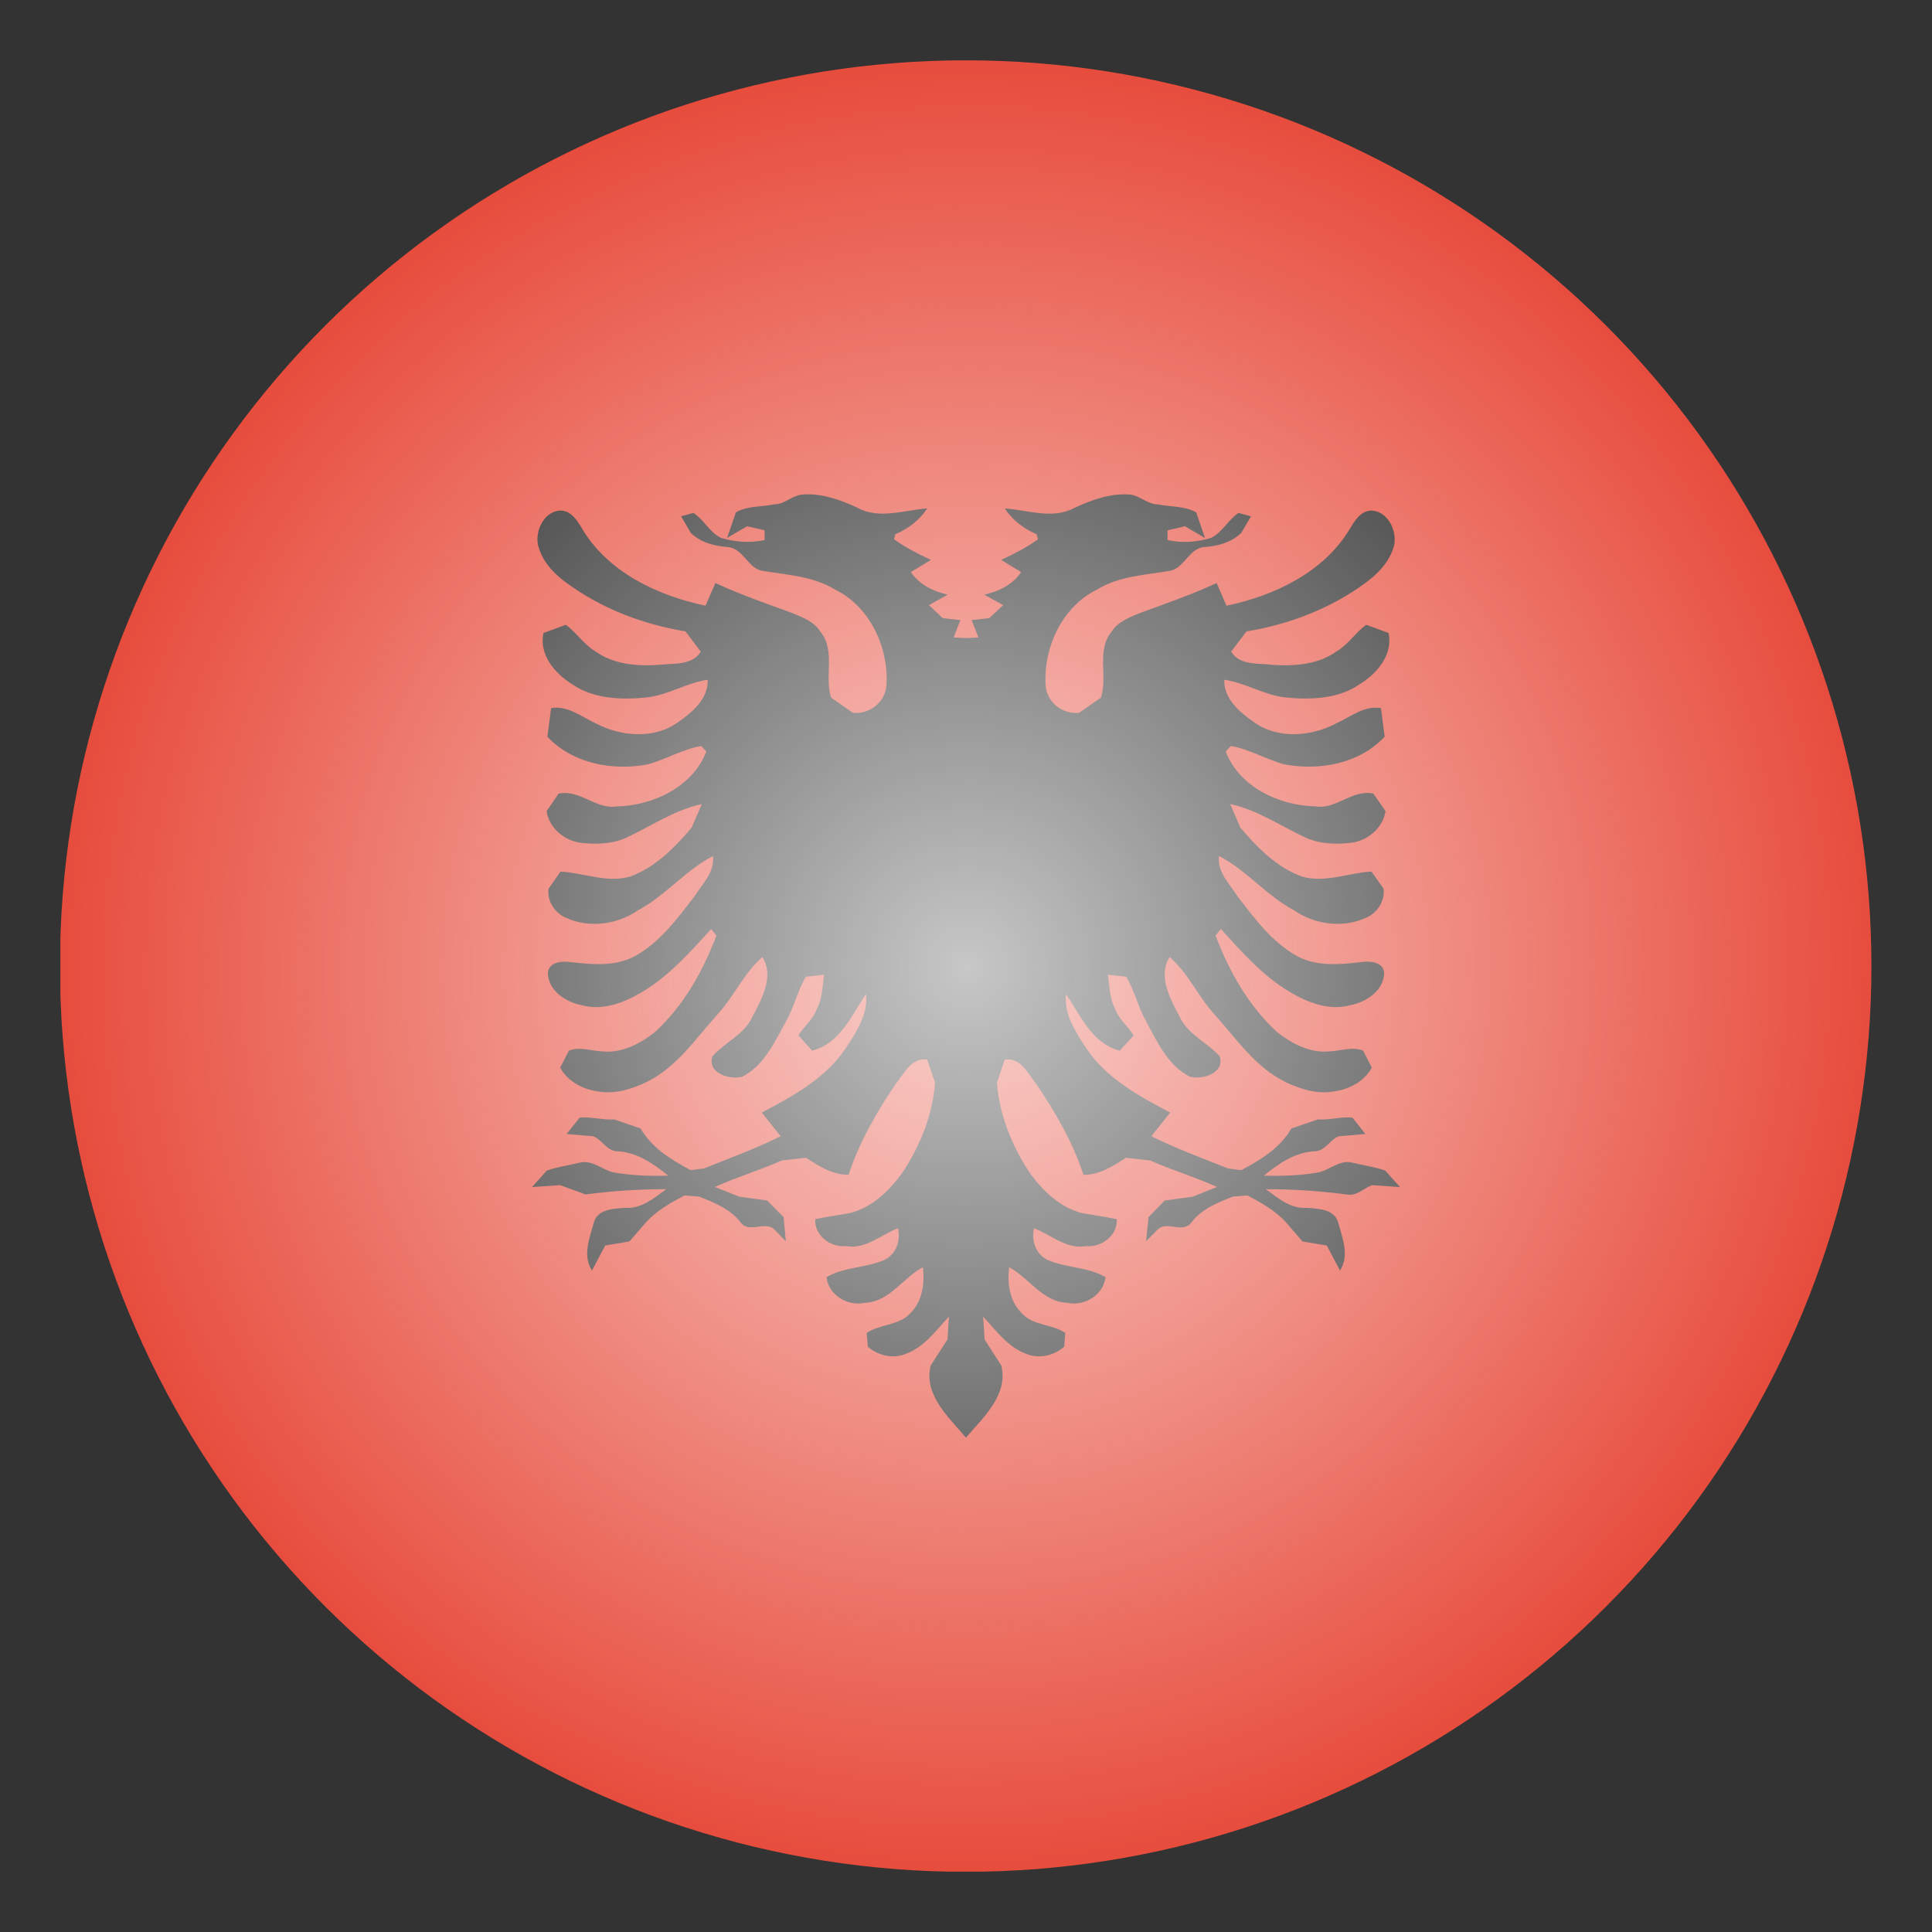 <svg id="svg29881" height="512" width="512" xmlns="http://www.w3.org/2000/svg" xmlns:xlink="http://www.w3.org/1999/xlink" xmlns:cc="http://creativecommons.org/ns#" xmlns:dc="http://purl.org/dc/elements/1.1/" xmlns:inkscape="http://www.inkscape.org/namespaces/inkscape" xmlns:rdf="http://www.w3.org/1999/02/22-rdf-syntax-ns#" xmlns:sodipodi="http://sodipodi.sourceforge.net/DTD/sodipodi-0.dtd" xmlns:svg="http://www.w3.org/2000/svg"><rect width="100%" height="100%" fill="#333333" stroke="none"/><clipPath id="clipPath29920"><path id="path29922" d="m-254.286 506.648a260 248.571 0 1 1 -520 0 260 248.571 0 1 1 520 0z" transform="matrix(.685 0 0 .716 705.099 116.389)"/></clipPath><clipPath id="clipPath3468"><rect id="rect3470" height="480" ry="48" width="480" x="16" y="556.362"/></clipPath><clipPath id="clipPath3058"><path id="path3060" d="m-360 118a208 208 0 1 1 -416 0 208 208 0 1 1 416 0z" transform="matrix(1.154 0 0 1.154 911.385 660.208)"/></clipPath><radialGradient id="radialGradient4405" cx="-492.954" cy="196.832" gradientTransform="matrix(.869 -.512 .508 .862 -164.453 -225.11)" gradientUnits="userSpaceOnUse" r="232.335"><stop id="stop3808" offset="0" stop-color="#fefefe"/><stop id="stop3810" offset="1" stop-color="#fff" stop-opacity="0"/></radialGradient><g id="layer1" transform="translate(0 -540.362)"><g id="g3457" clip-path="url(#clipPath3058)"><path id="rect3261" d="m16 556.362h480v480h-480z" fill="#e74c3c"/><path id="path7428" d="m255.986 921.362c-4.469-5.352-11.265-11.268-9.348-19.118l4.448-6.898.396-6.065c-3.449 3.657-6.538 8.117-11.533 9.901-3.357 1.368-7.317.388-9.978-1.931l-.288-3.658c3.565-2.408 8.72-1.903 11.661-5.322 3.134-3.152 3.737-7.849 3.238-12.071-5.26 2.706-8.801 9.128-15.237 9.395-4.585 1.07-9.755-1.934-10.311-6.779 4.736-2.765 10.522-2.408 15.457-4.608 3.065-1.575 4.216-5.054 3.485-8.355-4.519 1.696-8.595 5.708-13.798 4.727-4.1.445-8.444-2.884-8.117-7.136 3.101-.626 6.178-1.07 9.208-1.606 5.774-1.458 10.29-5.827 13.694-10.436 4.808-7.165 8.188-15.46 8.839-24.112l-2.081-6.125c-4.112-.626-6.062 3.598-8.164 6.184-5.144 7.552-9.791 15.609-12.692 24.35-4.216.024-7.772-2.26-11.233-4.519l-6.422.714c-5.818 2.557-11.893 4.4-17.756 7.017l6.479 2.587 7.388 1.011 4.344 4.4.592 6.392-2.961-3.033c-2.382-2.527-6.633 1.011-8.899-1.812-2.729-3.657-7.07-5.411-11.149-6.987l-3.844-.297c-3.681 1.934-7.409 4.014-10.219 7.136l-4.379 5.054-6.41 1.07-3.52 6.63c-2.554-3.895-.648-8.563.479-12.666.987-3.657 5.203-3.687 8.304-3.954 4.261.357 7.698-2.616 10.894-4.935-7.156 0-14.238.445-21.347 1.396l-6.782-2.467-7.433.507 3.913-4.371c2.777-.98 5.783-1.368 8.652-2.081 3.416-.92 6.041 1.962 9.163 2.587 4.751.832 9.583.98 14.366.832-3.96-3.211-8.304-6.214-13.552-6.452-2.833-.095-3.936-3.152-6.389-3.984l-6.99-.595 3.461-4.341c3.009-.297 6.062.683 9.163.476l6.981 2.408c3.006 5.173 8.197 8.355 13.296 11.03l3.508-.447c6.853-2.735 13.727-5.263 20.325-8.533l-5.007-6.272c8.304-4.371 16.992-9.098 22.299-17.125 2.801-4.222 5.923-9.009 5.319-14.241-3.868 5.619-6.91 13.112-14.274 14.955l-3.633-4.043c1.475-2.438 3.913-4.222 4.867-6.987 1.495-2.765 1.495-6.006 1.927-9.098l-4.808.535c-2.194 3.627-3.125 7.968-5.215 11.714-3.033 5.471-5.807 11.803-11.601 14.747-3.253 1.011-9.419-.892-7.968-5.352 3.273-3.716 8.42-5.738 10.626-10.525 2.426-4.668 5.842-10.703 2.625-15.788-4.947 4.252-7.504 10.466-11.952 15.252-5.818 6.481-10.882 14.123-18.999 17.988-3.868 1.812-8.248 3.152-12.484 2.379-4.079-.507-8.2-2.646-10.153-6.333l2.313-4.489c2.985-1.158 6.027.119 9.08.214 5.135.447 9.886-2.11 13.73-5.144 7.561-6.957 12.716-16.115 16.281-25.569l-1.403-1.724c-5.542 6.095-11.149 12.428-18.282 16.679-4.727 2.825-10.451 5.054-16.005 3.508-4.272-.832-8.976-3.925-8.976-8.652.336-2.943 3.925-3.092 6.154-2.765 5.667.654 11.857 1.218 17.039-1.665 6.594-3.716 11.114-9.871 15.642-15.758 2.069-3.271 5.426-6.422 4.935-10.703-7.314 3.746-12.565 10.495-19.846 14.36-5.471 3.806-12.939 4.846-19.082 2.022-2.961-1.189-5.135-4.489-4.659-7.73l3.172-4.519c6.143.297 12.252 3.122 18.454 1.308 6.69-2.438 11.777-7.671 16.293-12.963l2.694-6.244c-7.21 1.546-13.448 5.857-20.021 8.919-3.764 1.694-8.036 1.812-12.101 1.337-4.332-.566-8.387-3.954-9.012-8.384l3.169-4.638c5.703-1.189 9.814 4.252 15.413 3.389 9.58-.214 20.137-5.144 23.738-14.539l-1.335-1.456c-4.947.802-9.327 3.538-14.17 4.846-9.339 1.784-19.917-.19-26.607-7.314l.987-7.582c4.356-.773 8.013 2.288 11.789 4.014 6.734 3.568 15.678 4.311 22.076-.445 3.708-2.587 7.805-6.154 7.632-11.09-5.575.832-10.43 3.984-15.993 4.668-6.69.683-14.158.507-19.917-3.479-4.543-2.795-8.887-7.849-7.608-13.587l5.911-2.172c2.845 2.053 4.799 5.263 7.9 7.076 4.819 3.479 11.161 3.954 16.92 3.538 3.764-.476 8.584.266 10.965-3.479l-4.076-5.387c-11.256-1.843-22.23-6.036-31.465-12.814-3.449-2.468-6.514-5.768-7.582-9.93-.871-3.925 1.555-9.068 5.899-9.276 2.845 0 4.519 2.676 5.783 4.846 6.901 11.536 19.953 17.69 32.684 20.366l2.61-6.006c6.702 3.092 13.635 5.5 20.568 8.028 2.729 1.13 5.762 2.319 7.353 4.995 3.936 4.876.943 11.744 2.741 17.334l5.795 4.043c4.287.445 8.396-2.676 8.863-7.017.743-10.168-4.311-21.169-13.73-25.718-5.607-3.419-12.264-3.776-18.615-4.817-4.299-.297-5.459-6.125-9.755-6.392-3.508-.238-7.18-1.22-9.746-3.746l-2.566-4.4 3.309-.892c2.717 1.784 4.204 5.084 7.237 6.6 3.761 1.161 7.745 1.427 11.589.595v-2.587l-4.644-1.07-5.298 3.092 2.337-6.779c3.018-1.755 6.794-1.399 10.055-2.112 2.753.024 4.704-2.229 7.317-2.587 5.203-.476 10.198 1.337 14.902 3.508 5.703 3.122 12.368.595 18.431.143-2.019 3.122-5.04 5.411-8.453 6.838l-.339 1.337c3.021 2.2 6.366 3.895 9.767 5.471l-5.307 3.241c2.218 3.3 5.982 5.144 9.767 5.976l-4.98 2.765 3.645 3.449 4.704.535-1.811 4.579 3.401.19 3.172-.19-1.802-4.579 4.683-.535 3.681-3.449-5.031-2.765c3.832-.832 7.596-2.676 9.791-5.976l-5.283-3.232c3.38-1.575 6.713-3.27 9.755-5.471l-.384-1.337c-3.345-1.427-6.398-3.716-8.42-6.838 6.098.445 12.752 2.973 18.443-.143 4.695-2.169 9.698-3.984 14.89-3.508 2.602.357 4.576 2.616 7.305 2.587 3.288.714 7.04.357 10.094 2.112l2.322 6.779-5.307-3.092-4.623 1.07v2.587c3.844.832 7.793.566 11.592-.595 2.985-1.518 4.516-4.817 7.222-6.6l3.312.892-2.581 4.4c-2.59 2.527-6.235 3.508-9.731 3.746-4.296.266-5.423 6.095-9.755 6.392-6.366 1.042-12.996 1.399-18.63 4.817-9.383 4.549-14.435 15.55-13.715 25.718.452 4.341 4.552 7.463 8.839 7.017l5.807-4.043c1.822-5.59-1.219-12.458 2.729-17.334 1.615-2.676 4.644-3.865 7.362-4.995 6.922-2.527 13.879-4.935 20.568-8.028l2.613 6.006c12.716-2.676 25.783-8.83 32.681-20.366 1.278-2.169 2.94-4.846 5.786-4.846 4.308.214 6.794 5.352 5.946 9.276-1.106 4.162-4.204 7.463-7.644 9.93-9.22 6.779-20.209 10.971-31.474 12.814l-4.064 5.374c2.37 3.746 7.237 3.003 10.977 3.479 5.747.416 12.101-.071 16.932-3.538 3.089-1.812 5.051-5.025 7.885-7.076l5.911 2.172c1.267 5.738-3.065 10.793-7.629 13.587-5.738 3.984-13.216 4.162-19.893 3.479-5.575-.685-10.418-3.835-15.993-4.668-.188 4.935 3.925 8.503 7.653 11.09 6.386 4.757 15.33 4.014 22.067.445 3.773-1.724 7.433-4.787 11.8-4.014l.975 7.582c-6.678 7.136-17.295 9.098-26.619 7.314-4.843-1.308-9.223-4.043-14.146-4.846l-1.359 1.456c3.601 9.395 14.155 14.331 23.762 14.539 5.587.861 9.71-4.579 15.377-3.389l3.205 4.638c-.615 4.43-4.704 7.819-9.035 8.384-4.041.476-8.352.357-12.08-1.337-6.595-3.062-12.832-7.373-20.045-8.92l2.685 6.244c4.528 5.292 9.615 10.525 16.305 12.963 6.202 1.812 12.321-1.011 18.466-1.308l3.181 4.519c.455 3.241-1.695 6.541-4.68 7.73-6.122 2.825-13.599 1.784-19.082-2.022-7.281-3.865-12.556-10.614-19.837-14.36-.535 4.281 2.881 7.433 4.924 10.703 4.543 5.887 9.035 12.041 15.645 15.758 5.167 2.884 11.381 2.319 17.039 1.665 2.206-.328 5.839-.19 6.154 2.765 0 4.727-4.704 7.819-8.979 8.652-5.563 1.546-11.265-.683-16.013-3.508-7.156-4.252-12.707-10.584-18.282-16.679l-1.395 1.724c3.568 9.455 8.711 18.612 16.284 25.569 3.88 3.033 8.607 5.59 13.751 5.144 3.053-.095 6.074-1.368 9.059-.214l2.31 4.489c-1.938 3.687-6.062 5.827-10.162 6.333-4.261.773-8.616-.566-12.472-2.379-8.108-3.865-13.195-11.506-19.013-17.988-4.424-4.787-6.978-11.001-11.937-15.252-3.193 5.084.197 11.12 2.634 15.788 2.209 4.787 7.341 6.809 10.641 10.525 1.451 4.46-4.739 6.363-7.98 5.352-5.795-2.943-8.607-9.276-11.589-14.747-2.102-3.746-3.021-8.087-5.239-11.714l-4.808-.53c.416 3.092.416 6.333 1.915 9.098.987 2.765 3.392 4.549 4.879 6.987l-3.648 4.043c-7.35-1.843-10.406-9.336-14.25-14.955-.639 5.233 2.533 10.02 5.307 14.241 5.31 8.028 13.986 12.755 22.29 17.125l-4.995 6.273c6.586 3.271 13.471 5.798 20.325 8.533l3.505.447c5.087-2.676 10.302-5.857 13.275-11.03l7.017-2.408c3.089.214 6.119-.773 9.175-.476l3.437 4.341-7.014.595c-2.405.832-3.544 3.895-6.377 3.984-5.251.238-9.571 3.241-13.543 6.452 4.808.143 9.618 0 14.378-.832 3.137-.626 5.75-3.508 9.14-2.587 2.917.714 5.902 1.101 8.667 2.081l3.913 4.371-7.421-.507c-2.242.832-4.1 3.033-6.794 2.468-7.085-.951-14.218-1.396-21.347-1.396 3.169 2.319 6.642 5.292 10.894 4.935 3.089.269 7.317.297 8.304 3.954 1.127 4.103 3.021 8.771.464 12.666l-3.505-6.631-6.434-1.07-4.356-5.054c-2.825-3.122-6.562-5.203-10.222-7.136l-3.844.297c-4.1 1.575-8.408 3.33-11.137 6.987-2.266 2.825-6.526-.714-8.884 1.812l-3.009 3.033.639-6.392 4.308-4.4 7.409-1.011 6.434-2.587c-5.795-2.616-11.893-4.46-17.723-7.017l-6.422-.714c-3.461 2.26-7.014 4.549-11.23 4.519-2.881-8.741-7.549-16.798-12.716-24.35-2.046-2.587-4.008-6.809-8.143-6.184l-2.09 6.125c.651 8.652 4.064 16.947 8.863 24.112 3.389 4.608 7.897 8.979 13.668 10.436 3.056.535 6.134.98 9.223 1.606.3 4.252-4.02 7.582-8.12 7.136-5.212.98-9.291-3.033-13.807-4.727-.72 3.3.407 6.779 3.508 8.355 4.924 2.2 10.706 1.843 15.446 4.608-.568 4.846-5.738 7.849-10.278 6.779-6.481-.269-10.034-6.69-15.273-9.395-.511 4.222.117 8.919 3.265 12.071 2.902 3.419 8.072 2.914 11.637 5.322l-.303 3.657c-2.634 2.319-6.586 3.3-9.975 1.931-4.971-1.784-8.06-6.244-11.497-9.901l.392 6.065 4.427 6.898c1.903 7.849-4.855 13.766-9.374 19.118" fill="#222"/></g><path id="path3036" d="m-260.619 196.832a232.335 232.335 0 1 1 -464.67 0 232.335 232.335 0 1 1 464.67 0z" fill="url(#radialGradient4405)" opacity=".75" transform="matrix(1.033 0 0 1.033 765.217 593.036)"/></g></svg>